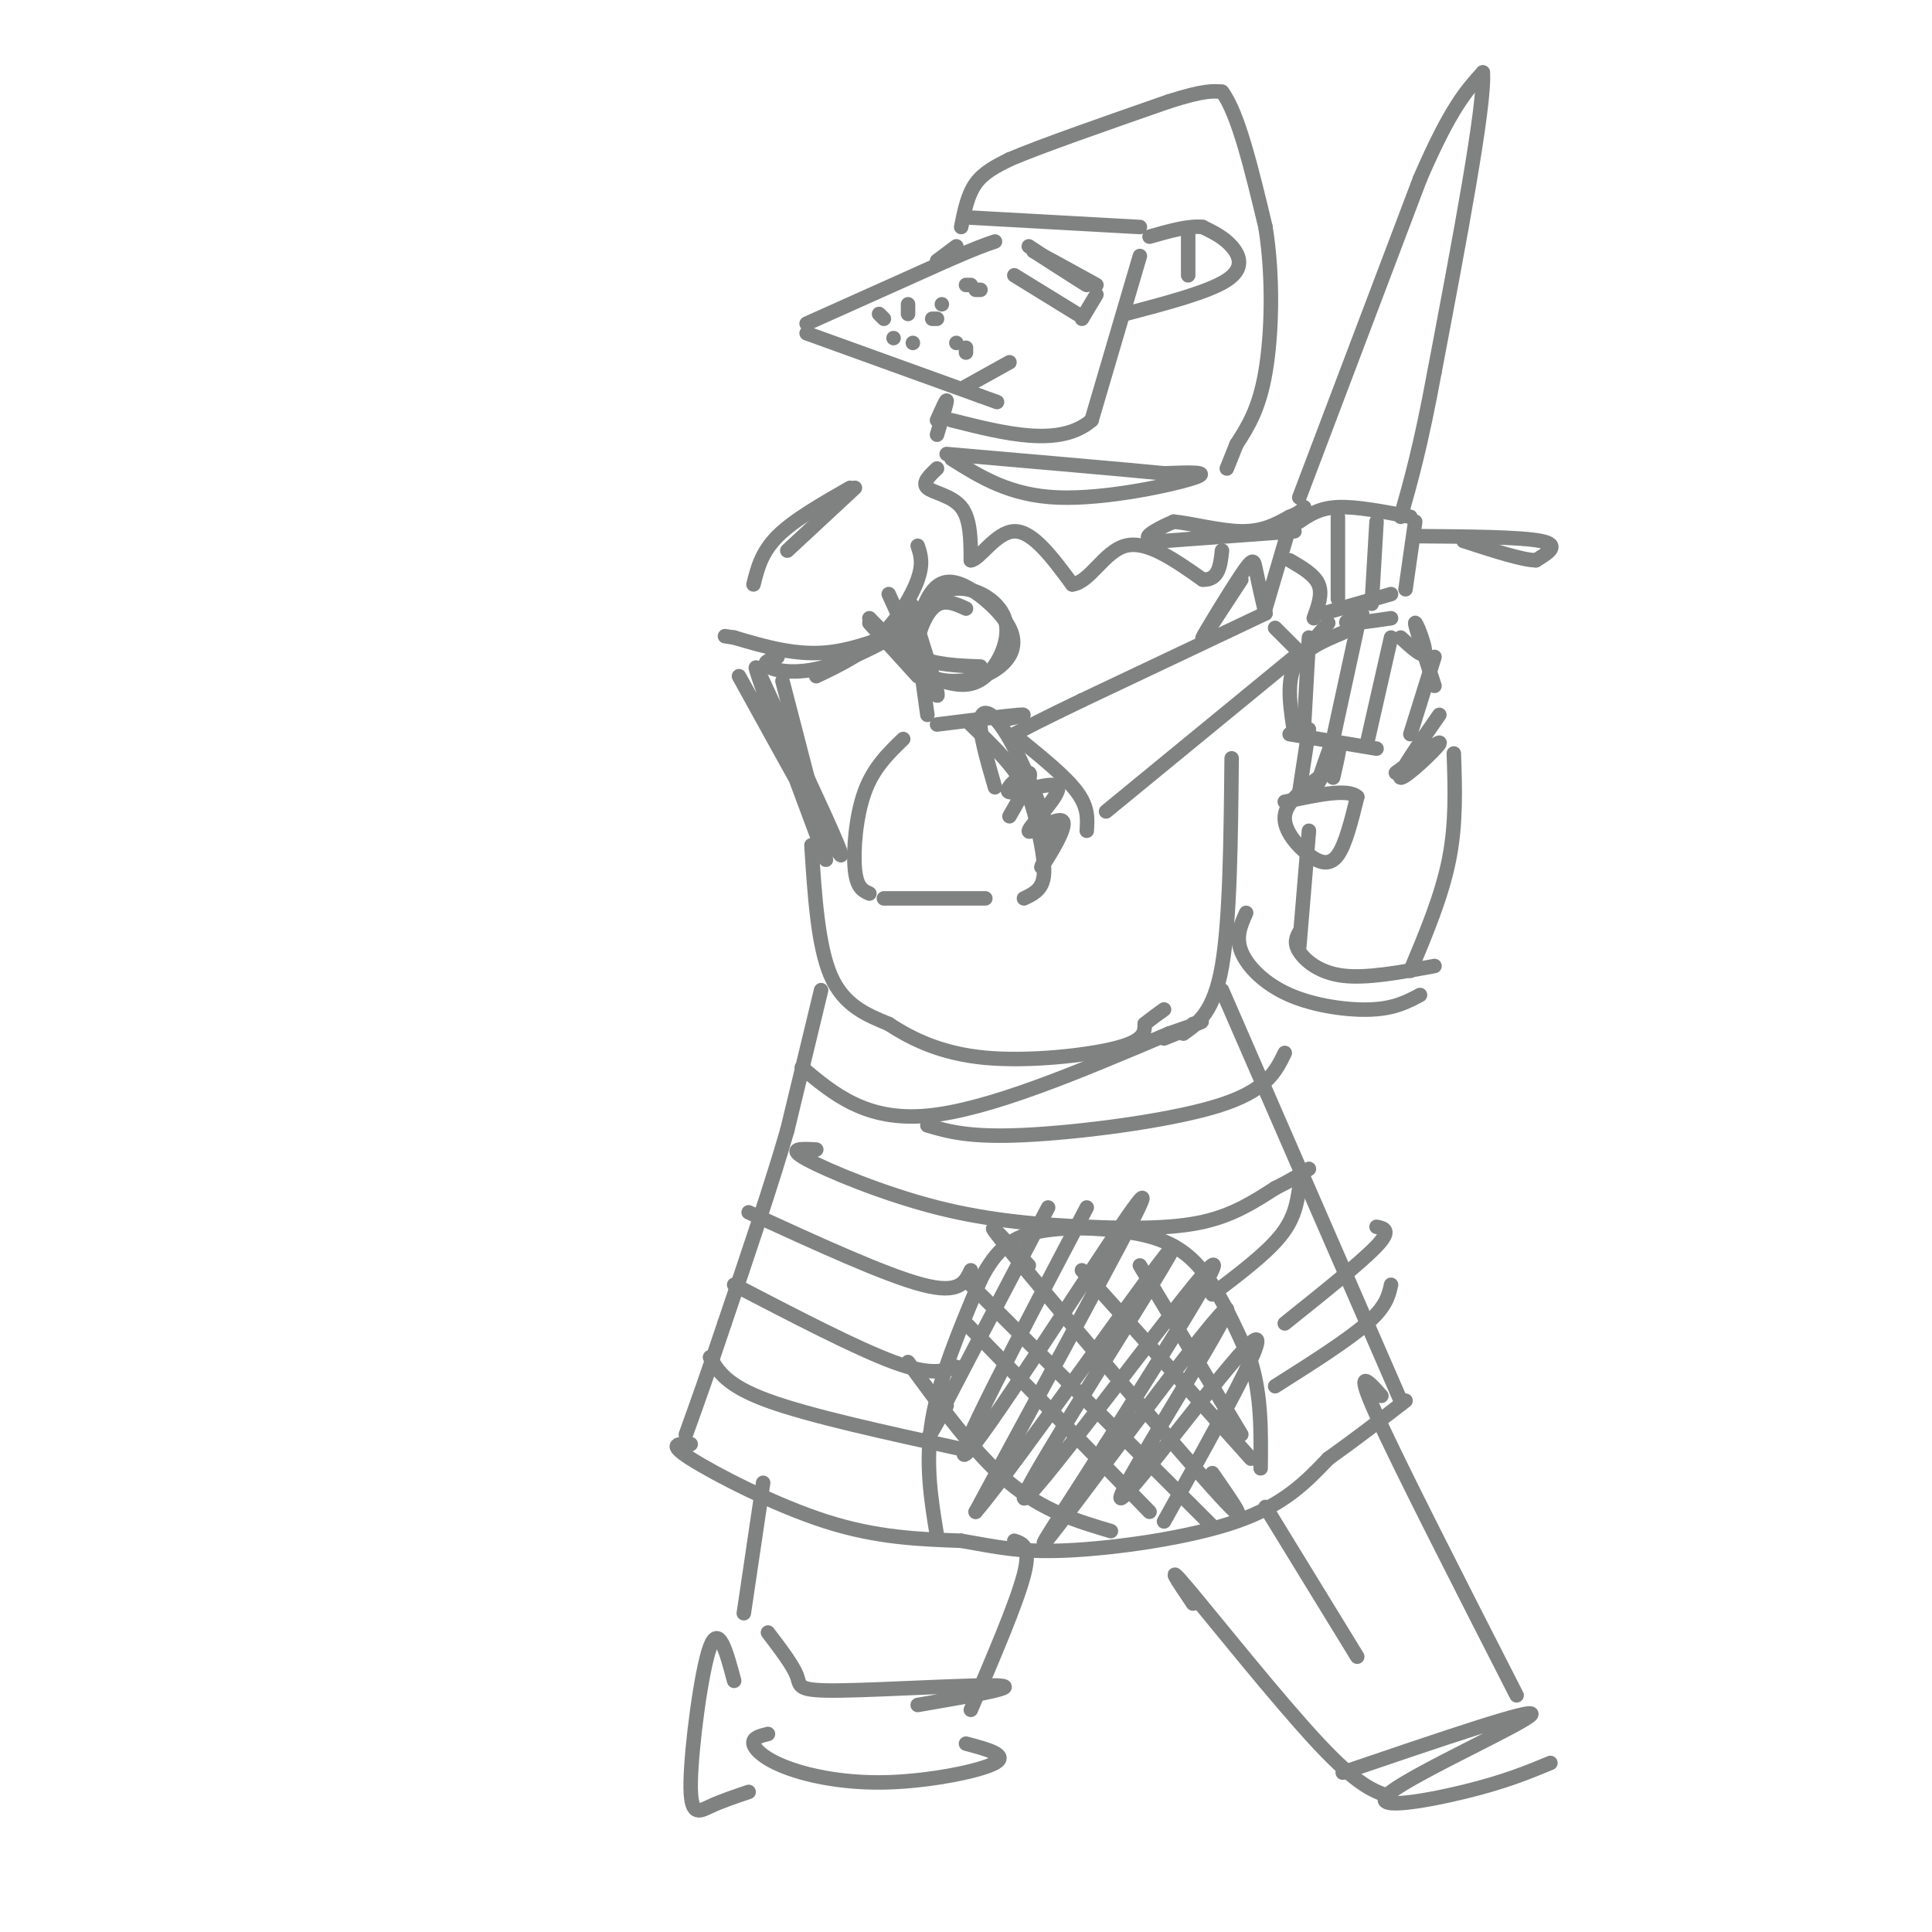 <svg viewBox='0 0 400 400' version='1.1' xmlns='http://www.w3.org/2000/svg' xmlns:xlink='http://www.w3.org/1999/xlink'><g fill='none' stroke='rgb(128,130,130)' stroke-width='3' stroke-linecap='round' stroke-linejoin='round'><path d='M262,127c0.000,0.000 -38.000,18.000 -38,18'/><path d='M224,145c-8.667,4.167 -11.333,5.583 -14,7'/><path d='M211,153c4.833,3.917 9.667,7.833 12,11c2.333,3.167 2.167,5.583 2,8'/><path d='M229,168c0.000,0.000 39.000,-32.000 39,-32'/><path d='M264,130c0.000,0.000 6.000,6.000 6,6'/><path d='M262,126c0.000,0.000 5.000,-17.000 5,-17'/><path d='M269,108c2.083,-1.417 4.167,-2.833 8,-3c3.833,-0.167 9.417,0.917 15,2'/><path d='M293,108c0.000,0.000 -2.000,14.000 -2,14'/><path d='M288,123c0.000,0.000 -14.000,4.000 -14,4'/><path d='M277,107c0.000,0.000 0.000,17.000 0,17'/><path d='M285,108c0.000,0.000 -1.000,17.000 -1,17'/><path d='M275,129c0.000,0.000 -6.000,7.000 -6,7'/><path d='M267,116c2.583,1.500 5.167,3.000 6,5c0.833,2.000 -0.083,4.500 -1,7'/><path d='M282,127c-2.000,0.917 -4.000,1.833 -3,2c1.000,0.167 5.000,-0.417 9,-1'/><path d='M278,131c-4.167,1.750 -8.333,3.500 -10,7c-1.667,3.500 -0.833,8.750 0,14'/><path d='M267,152c0.000,0.000 18.000,3.000 18,3'/><path d='M290,132c2.422,2.222 4.844,4.444 5,3c0.156,-1.444 -1.956,-6.556 -2,-6c-0.044,0.556 1.978,6.778 4,13'/><path d='M271,132c0.000,0.000 -1.000,18.000 -1,18'/><path d='M281,130c0.000,0.000 -5.000,23.000 -5,23'/><path d='M288,132c0.000,0.000 -5.000,22.000 -5,22'/><path d='M297,136c0.000,0.000 -5.000,16.000 -5,16'/><path d='M298,148c-4.467,6.400 -8.933,12.800 -8,13c0.933,0.200 7.267,-5.800 8,-7c0.733,-1.200 -4.133,2.400 -9,6'/><path d='M273,161c-3.369,2.548 -6.738,5.095 -7,8c-0.262,2.905 2.583,6.167 5,8c2.417,1.833 4.405,2.238 6,0c1.595,-2.238 2.798,-7.119 4,-12'/><path d='M281,165c-1.833,-1.833 -8.417,-0.417 -15,1'/><path d='M271,151c0.000,0.000 -2.000,13.000 -2,13'/><path d='M276,153c-1.733,4.844 -3.467,9.689 -3,9c0.467,-0.689 3.133,-6.911 4,-8c0.867,-1.089 -0.067,2.956 -1,7'/><path d='M268,110c0.000,0.000 -27.000,2.000 -27,2'/><path d='M241,112c-4.822,-0.044 -3.378,-1.156 -2,-2c1.378,-0.844 2.689,-1.422 4,-2'/><path d='M243,108c3.289,0.267 9.511,1.933 14,2c4.489,0.067 7.244,-1.467 10,-3'/><path d='M267,107c2.167,-0.833 2.583,-1.417 3,-2'/><path d='M293,111c10.917,0.083 21.833,0.167 26,1c4.167,0.833 1.583,2.417 -1,4'/><path d='M318,116c-2.667,0.000 -8.833,-2.000 -15,-4'/><path d='M269,103c0.000,0.000 25.000,-66.000 25,-66'/><path d='M294,37c6.333,-14.667 9.667,-18.333 13,-22'/><path d='M307,15c0.500,6.667 -4.750,34.333 -10,62'/><path d='M297,77c-2.833,15.333 -4.917,22.667 -7,30'/><path d='M201,150c3.827,3.679 7.655,7.357 10,11c2.345,3.643 3.208,7.250 4,11c0.792,3.750 1.512,7.643 1,10c-0.512,2.357 -2.256,3.179 -4,4'/><path d='M187,153c-3.089,2.978 -6.178,5.956 -8,11c-1.822,5.044 -2.378,12.156 -2,16c0.378,3.844 1.689,4.422 3,5'/><path d='M183,186c0.000,0.000 21.000,0.000 21,0'/><path d='M194,150c7.333,-0.917 14.667,-1.833 17,-2c2.333,-0.167 -0.333,0.417 -3,1'/><path d='M209,169c2.514,-4.370 5.027,-8.741 4,-9c-1.027,-0.259 -5.595,3.592 -4,4c1.595,0.408 9.353,-2.628 10,-1c0.647,1.628 -5.816,7.921 -6,9c-0.184,1.079 5.912,-3.056 7,-2c1.088,1.056 -2.832,7.302 -4,9c-1.168,1.698 0.416,-1.151 2,-4'/><path d='M218,175c-1.333,-5.190 -5.667,-16.167 -9,-22c-3.333,-5.833 -5.667,-6.524 -6,-4c-0.333,2.524 1.333,8.262 3,14'/><path d='M162,141c0.000,0.000 7.000,27.000 7,27'/><path d='M184,123c4.631,10.244 9.262,20.488 10,21c0.738,0.512 -2.417,-8.708 -4,-14c-1.583,-5.292 -1.595,-6.655 -1,-3c0.595,3.655 1.798,12.327 3,21'/><path d='M190,113c0.600,1.800 1.200,3.600 0,7c-1.200,3.400 -4.200,8.400 -8,12c-3.800,3.600 -8.400,5.800 -13,8'/><path d='M156,121c0.833,-3.333 1.667,-6.667 5,-10c3.333,-3.333 9.167,-6.667 15,-10'/><path d='M177,101c0.000,0.000 -14.000,13.000 -14,13'/><path d='M180,128c3.083,3.167 6.167,6.333 10,8c3.833,1.667 8.417,1.833 13,2'/><path d='M200,126c-2.440,-1.112 -4.880,-2.224 -7,0c-2.120,2.224 -3.920,7.784 -3,11c0.920,3.216 4.560,4.087 8,4c3.440,-0.087 6.679,-1.131 9,-3c2.321,-1.869 3.725,-4.563 2,-8c-1.725,-3.437 -6.580,-7.618 -10,-9c-3.420,-1.382 -5.406,0.034 -7,3c-1.594,2.966 -2.797,7.483 -4,12'/><path d='M188,136c0.525,2.889 3.837,4.111 7,5c3.163,0.889 6.178,1.444 9,-1c2.822,-2.444 5.452,-7.889 4,-12c-1.452,-4.111 -6.986,-6.889 -11,-6c-4.014,0.889 -6.507,5.444 -9,10'/><path d='M257,120c-4.208,6.458 -8.417,12.917 -8,12c0.417,-0.917 5.458,-9.208 8,-13c2.542,-3.792 2.583,-3.083 3,-1c0.417,2.083 1.208,5.542 2,9'/><path d='M194,97c-1.578,1.489 -3.156,2.978 -2,4c1.156,1.022 5.044,1.578 7,4c1.956,2.422 1.978,6.711 2,11'/><path d='M201,116c1.778,-0.111 5.222,-5.889 9,-6c3.778,-0.111 7.889,5.444 12,11'/><path d='M222,121c3.600,-0.378 6.600,-6.822 11,-8c4.400,-1.178 10.200,2.911 16,7'/><path d='M249,120c3.333,0.167 3.667,-2.917 4,-6'/><path d='M197,95c6.044,3.800 12.089,7.600 22,8c9.911,0.400 23.689,-2.600 28,-4c4.311,-1.400 -0.844,-1.200 -6,-1'/><path d='M241,98c-8.500,-0.833 -26.750,-2.417 -45,-4'/><path d='M194,90c1.000,-3.250 2.000,-6.500 2,-7c0.000,-0.500 -1.000,1.750 -2,4'/><path d='M167,69c0.000,0.000 36.000,13.000 36,13'/><path d='M203,82c6.000,2.167 3.000,1.083 0,0'/><path d='M167,67c0.000,0.000 29.000,-13.000 29,-13'/><path d='M196,54c6.500,-2.833 8.250,-3.417 10,-4'/><path d='M182,65c0.000,0.000 1.000,1.000 1,1'/><path d='M185,70c0.000,0.000 0.000,0.000 0,0'/><path d='M189,71c0.000,0.000 0.000,0.000 0,0'/><path d='M188,63c0.000,0.000 0.000,2.000 0,2'/><path d='M194,66c0.000,0.000 -1.000,0.000 -1,0'/><path d='M195,63c0.000,0.000 0.000,0.000 0,0'/><path d='M198,71c0.000,0.000 0.000,0.000 0,0'/><path d='M200,72c0.000,0.000 0.000,1.000 0,1'/><path d='M201,59c0.000,0.000 -1.000,0.000 -1,0'/><path d='M202,60c0.000,0.000 1.000,0.000 1,0'/><path d='M200,80c0.000,0.000 9.000,-5.000 9,-5'/><path d='M213,51c5.917,3.917 11.833,7.833 12,8c0.167,0.167 -5.417,-3.417 -11,-7'/><path d='M214,52c0.333,0.000 6.667,3.500 13,7'/><path d='M210,57c0.000,0.000 13.000,8.000 13,8'/><path d='M227,61c0.000,0.000 -3.000,5.000 -3,5'/><path d='M198,51c0.000,0.000 -4.000,3.000 -4,3'/><path d='M199,47c0.667,-3.333 1.333,-6.667 3,-9c1.667,-2.333 4.333,-3.667 7,-5'/><path d='M209,33c6.667,-2.833 19.833,-7.417 33,-12'/><path d='M242,21c7.333,-2.333 9.167,-2.167 11,-2'/><path d='M253,19c3.333,4.333 6.167,16.167 9,28'/><path d='M262,47c1.667,10.356 1.333,22.244 0,30c-1.333,7.756 -3.667,11.378 -6,15'/><path d='M256,92c-1.333,3.333 -1.667,4.167 -2,5'/><path d='M236,53c0.000,0.000 -10.000,34.000 -10,34'/><path d='M226,87c-6.500,5.667 -17.750,2.833 -29,0'/><path d='M233,65c8.622,-2.267 17.244,-4.533 21,-7c3.756,-2.467 2.644,-5.133 1,-7c-1.644,-1.867 -3.822,-2.933 -6,-4'/><path d='M249,47c-2.833,-0.333 -6.917,0.833 -11,2'/><path d='M200,45c0.000,0.000 36.000,2.000 36,2'/><path d='M246,48c0.000,0.000 0.000,9.000 0,9'/><path d='M168,175c0.667,10.417 1.333,20.833 4,27c2.667,6.167 7.333,8.083 12,10'/><path d='M184,212c4.845,3.190 10.958,6.167 20,7c9.042,0.833 21.012,-0.476 27,-2c5.988,-1.524 5.994,-3.262 6,-5'/><path d='M237,212c1.667,-1.333 2.833,-2.167 4,-3'/><path d='M255,157c-0.167,16.750 -0.333,33.500 -2,43c-1.667,9.500 -4.833,11.750 -8,14'/><path d='M301,156c0.250,7.250 0.500,14.500 -1,22c-1.500,7.500 -4.750,15.250 -8,23'/><path d='M271,172c0.000,0.000 -2.000,24.000 -2,24'/><path d='M269,193c-0.578,1.089 -1.156,2.178 0,4c1.156,1.822 4.044,4.378 9,5c4.956,0.622 11.978,-0.689 19,-2'/><path d='M258,189c-1.107,2.470 -2.214,4.940 -1,8c1.214,3.060 4.750,6.708 10,9c5.250,2.292 12.214,3.226 17,3c4.786,-0.226 7.393,-1.613 10,-3'/><path d='M153,140c9.857,17.881 19.714,35.762 21,37c1.286,1.238 -6.000,-14.167 -11,-25c-5.000,-10.833 -7.714,-17.095 -6,-12c1.714,5.095 7.857,21.548 14,38'/><path d='M161,136c-1.670,0.596 -3.340,1.193 -2,2c1.340,0.807 5.689,1.825 12,0c6.311,-1.825 14.584,-6.491 15,-7c0.416,-0.509 -7.024,3.140 -14,4c-6.976,0.860 -13.488,-1.070 -20,-3'/><path d='M152,132c-3.333,-0.500 -1.667,-0.250 0,0'/><path d='M180,129c0.000,0.000 10.000,11.000 10,11'/><path d='M246,213c0.000,0.000 -5.000,2.000 -5,2'/><path d='M170,205c0.000,0.000 -7.000,29.000 -7,29'/><path d='M163,234c-3.333,11.500 -8.167,25.750 -13,40'/><path d='M150,274c-3.500,10.500 -5.750,16.750 -8,23'/><path d='M143,299c-2.489,-0.089 -4.978,-0.178 0,3c4.978,3.178 17.422,9.622 28,13c10.578,3.378 19.289,3.689 28,4'/><path d='M199,319c7.452,1.274 12.083,2.458 22,2c9.917,-0.458 25.119,-2.560 35,-6c9.881,-3.440 14.440,-8.220 19,-13'/><path d='M275,302c5.833,-4.167 10.917,-8.083 16,-12'/><path d='M253,205c0.000,0.000 37.000,85.000 37,85'/><path d='M194,318c-1.250,-7.583 -2.500,-15.167 -1,-24c1.500,-8.833 5.750,-18.917 10,-29'/><path d='M203,265c3.378,-6.703 6.823,-8.962 12,-10c5.177,-1.038 12.086,-0.856 18,0c5.914,0.856 10.833,2.388 15,7c4.167,4.612 7.584,12.306 11,20'/><path d='M259,282c2.167,7.000 2.083,14.500 2,22'/><path d='M217,250c-9.750,18.583 -19.500,37.167 -23,44c-3.500,6.833 -0.750,1.917 2,-3'/><path d='M225,250c-14.113,26.839 -28.226,53.679 -25,51c3.226,-2.679 23.792,-34.875 32,-47c8.208,-12.125 4.060,-4.179 -3,9c-7.060,13.179 -17.030,31.589 -27,50'/><path d='M202,313c7.641,-8.718 40.244,-55.512 41,-55c0.756,0.512 -30.335,48.330 -31,52c-0.665,3.670 29.096,-36.809 37,-46c7.904,-9.191 -6.048,12.904 -20,35'/><path d='M229,299c-7.971,12.797 -17.898,27.291 -10,17c7.898,-10.291 33.622,-45.367 35,-45c1.378,0.367 -21.591,36.176 -22,39c-0.409,2.824 21.740,-27.336 27,-32c5.260,-4.664 -6.370,16.168 -18,37'/><path d='M166,221c6.667,5.583 13.333,11.167 26,10c12.667,-1.167 31.333,-9.083 50,-17'/><path d='M242,214c9.167,-3.167 7.083,-2.583 5,-2'/><path d='M192,233c4.311,1.267 8.622,2.533 20,2c11.378,-0.533 29.822,-2.867 40,-6c10.178,-3.133 12.089,-7.067 14,-11'/><path d='M169,238c-3.131,-0.169 -6.262,-0.338 -2,2c4.262,2.338 15.915,7.183 27,10c11.085,2.817 21.600,3.604 31,4c9.400,0.396 17.686,0.399 24,-1c6.314,-1.399 10.657,-4.199 15,-7'/><path d='M264,246c3.667,-1.833 5.333,-2.917 7,-4'/><path d='M155,251c14.167,6.500 28.333,13.000 36,15c7.667,2.000 8.833,-0.500 10,-3'/><path d='M152,266c12.667,6.583 25.333,13.167 33,16c7.667,2.833 10.333,1.917 13,1'/><path d='M147,281c1.667,2.917 3.333,5.833 12,9c8.667,3.167 24.333,6.583 40,10'/><path d='M269,246c-0.500,3.167 -1.000,6.333 -4,10c-3.000,3.667 -8.500,7.833 -14,12'/><path d='M285,254c1.583,0.333 3.167,0.667 0,4c-3.167,3.333 -11.083,9.667 -19,16'/><path d='M288,266c-0.500,2.250 -1.000,4.500 -5,8c-4.000,3.500 -11.500,8.250 -19,13'/><path d='M188,282c7.000,9.583 14.000,19.167 21,25c7.000,5.833 14.000,7.917 21,10'/><path d='M200,274c0.000,0.000 38.000,39.000 38,39'/><path d='M201,266c0.000,0.000 50.000,50.000 50,50'/><path d='M213,262c-5.822,-6.244 -11.644,-12.489 -3,-2c8.644,10.489 31.756,37.711 41,48c9.244,10.289 4.622,3.644 0,-3'/><path d='M224,263c0.000,0.000 35.000,39.000 35,39'/><path d='M236,262c0.000,0.000 21.000,35.000 21,35'/><path d='M158,307c0.000,0.000 -4.000,27.000 -4,27'/><path d='M210,319c1.750,0.583 3.500,1.167 2,7c-1.500,5.833 -6.250,16.917 -11,28'/><path d='M159,338c2.601,3.411 5.202,6.821 6,9c0.798,2.179 -0.208,3.125 9,3c9.208,-0.125 28.631,-1.321 33,-1c4.369,0.321 -6.315,2.161 -17,4'/><path d='M159,359c-1.609,0.396 -3.219,0.791 -3,2c0.219,1.209 2.265,3.231 7,5c4.735,1.769 12.159,3.284 21,3c8.841,-0.284 19.097,-2.367 22,-4c2.903,-1.633 -1.549,-2.817 -6,-4'/><path d='M152,348c-1.589,-5.958 -3.179,-11.917 -5,-7c-1.821,4.917 -3.875,20.708 -4,28c-0.125,7.292 1.679,6.083 4,5c2.321,-1.083 5.161,-2.042 8,-3'/><path d='M262,312c0.000,0.000 19.000,31.000 19,31'/><path d='M286,289c-2.833,-3.167 -5.667,-6.333 -1,4c4.667,10.333 16.833,34.167 29,58'/><path d='M247,332c-3.089,-4.578 -6.178,-9.156 -1,-3c5.178,6.156 18.622,23.044 27,32c8.378,8.956 11.689,9.978 15,11'/><path d='M278,367c20.101,-6.845 40.202,-13.690 39,-12c-1.202,1.690 -23.708,11.917 -29,16c-5.292,4.083 6.631,2.024 15,0c8.369,-2.024 13.185,-4.012 18,-6'/></g>
</svg>
